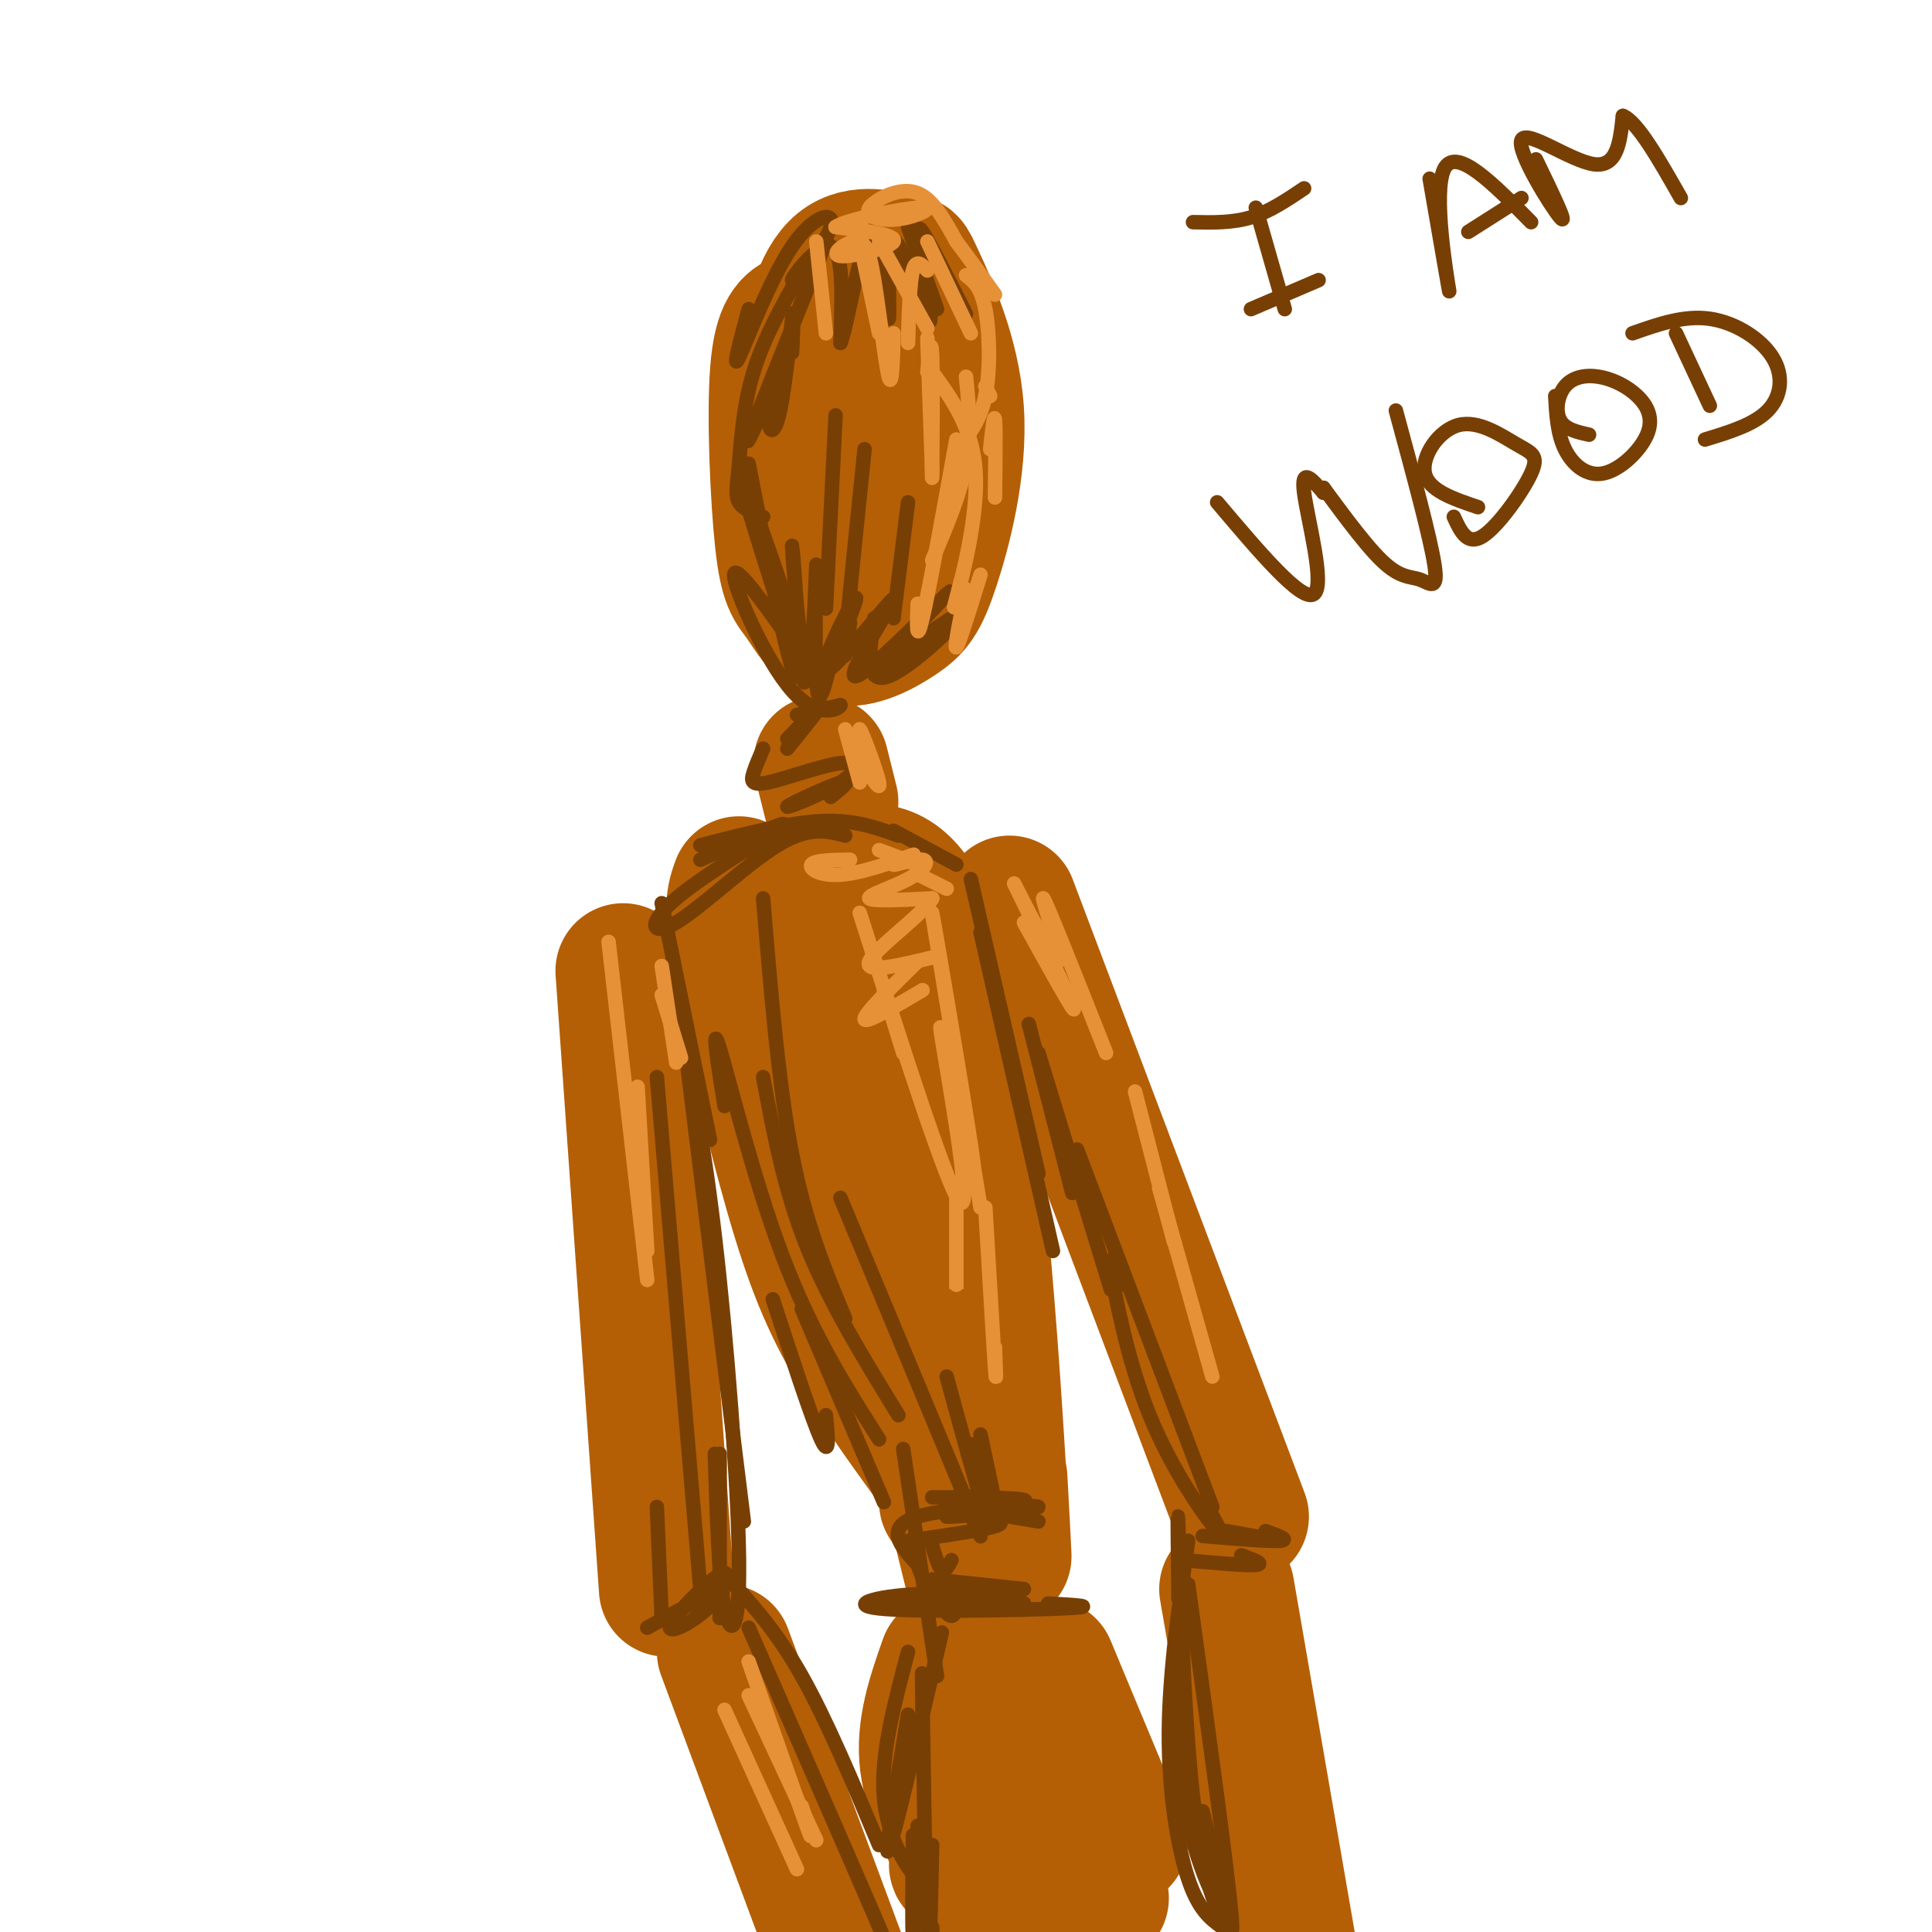 <svg viewBox='0 0 400 400' version='1.1' xmlns='http://www.w3.org/2000/svg' xmlns:xlink='http://www.w3.org/1999/xlink'><g fill='none' stroke='rgb(180,95,6)' stroke-width='28' stroke-linecap='round' stroke-linejoin='round'><path d='M166,66c-2.147,0.978 -4.294,1.957 -5,11c-0.706,9.043 0.029,26.152 1,35c0.971,8.848 2.178,9.437 4,12c1.822,2.563 4.259,7.102 8,8c3.741,0.898 8.784,-1.844 12,-4c3.216,-2.156 4.603,-3.727 7,-11c2.397,-7.273 5.803,-20.247 5,-32c-0.803,-11.753 -5.815,-22.285 -8,-27c-2.185,-4.715 -1.545,-3.614 -4,-4c-2.455,-0.386 -8.007,-2.258 -12,1c-3.993,3.258 -6.427,11.645 -7,21c-0.573,9.355 0.713,19.677 2,30'/><path d='M169,106c1.667,7.333 4.833,10.667 8,14'/><path d='M180,73c0.000,0.000 -1.000,43.000 -1,43'/><path d='M170,158c0.000,0.000 2.000,8.000 2,8'/><path d='M153,183c-0.976,2.649 -1.952,5.298 0,17c1.952,11.702 6.833,32.458 11,47c4.167,14.542 7.619,22.869 13,32c5.381,9.131 12.690,19.065 20,29'/><path d='M162,191c12.067,-9.978 24.133,-19.956 32,6c7.867,25.956 11.533,87.844 13,112c1.467,24.156 0.733,10.578 0,-3'/><path d='M178,205c-0.467,9.778 -0.933,19.556 -1,26c-0.067,6.444 0.267,9.556 4,21c3.733,11.444 10.867,31.222 18,51'/><path d='M183,214c0.000,0.000 13.000,97.000 13,97'/><path d='M175,255c5.833,11.667 11.667,23.333 16,35c4.333,11.667 7.167,23.333 10,35'/><path d='M129,201c0.000,0.000 9.000,128.000 9,128'/><path d='M209,187c0.000,0.000 48.000,127.000 48,127'/><path d='M150,342c0.000,0.000 32.000,86.000 32,86'/><path d='M254,329c0.000,0.000 14.000,81.000 14,81'/><path d='M196,344c-2.440,6.958 -4.881,13.917 -4,21c0.881,7.083 5.083,14.292 6,18c0.917,3.708 -1.452,3.917 2,2c3.452,-1.917 12.726,-5.958 22,-10'/><path d='M217,345c0.000,0.000 15.000,36.000 15,36'/><path d='M201,363c0.000,0.000 13.000,8.000 13,8'/><path d='M209,360c0.000,0.000 4.000,22.000 4,22'/><path d='M215,398c0.000,0.000 0.100,0.100 0.1,0.1'/><path d='M207,391c-0.750,1.833 -1.500,3.667 2,4c3.500,0.333 11.250,-0.833 19,-2'/><path d='M227,390c0.000,0.000 0.000,1.000 0,1'/></g>
<g fill='none' stroke='rgb(120,63,4)' stroke-width='3' stroke-linecap='round' stroke-linejoin='round'><path d='M137,187c0.000,0.000 10.000,49.000 10,49'/><path d='M140,202c0.000,0.000 14.000,113.000 14,113'/><path d='M149,301c0.000,0.000 0.000,34.000 0,34'/><path d='M148,301c0.405,12.940 0.810,25.881 2,32c1.190,6.119 3.167,5.417 3,-10c-0.167,-15.417 -2.476,-45.548 -5,-67c-2.524,-21.452 -5.262,-34.226 -8,-47'/><path d='M136,223c0.000,0.000 9.000,106.000 9,106'/><path d='M136,312c0.000,0.000 1.000,23.000 1,23'/><path d='M134,337c6.139,-3.407 12.278,-6.813 14,-7c1.722,-0.187 -0.971,2.847 -4,5c-3.029,2.153 -6.392,3.426 -5,1c1.392,-2.426 7.541,-8.550 10,-10c2.459,-1.450 1.230,1.775 0,5'/><path d='M151,327c4.917,5.417 9.833,10.833 15,20c5.167,9.167 10.583,22.083 16,35'/><path d='M155,337c12.750,29.083 25.500,58.167 30,69c4.500,10.833 0.750,3.417 -3,-4'/><path d='M245,323c6.500,0.583 13.000,1.167 15,1c2.000,-0.167 -0.500,-1.083 -3,-2'/><path d='M254,317c0.000,0.000 11.000,2.000 11,2'/><path d='M249,318c6.917,0.583 13.833,1.167 16,1c2.167,-0.167 -0.417,-1.083 -3,-2'/><path d='M231,267c-0.899,-4.339 -1.798,-8.679 -1,-4c0.798,4.679 3.292,18.375 8,30c4.708,11.625 11.631,21.179 14,24c2.369,2.821 0.185,-1.089 -2,-5'/><path d='M223,238c0.000,0.000 28.000,74.000 28,74'/><path d='M203,193c0.000,0.000 15.000,66.000 15,66'/><path d='M201,182c0.000,0.000 14.000,61.000 14,61'/><path d='M213,212c0.000,0.000 9.000,35.000 9,35'/><path d='M215,218c0.000,0.000 15.000,49.000 15,49'/><path d='M246,319c-1.978,13.778 -3.956,27.556 -4,40c-0.044,12.444 1.844,23.556 4,30c2.156,6.444 4.578,8.222 7,10'/><path d='M246,328c4.167,30.167 8.333,60.333 9,69c0.667,8.667 -2.167,-4.167 -5,-17'/><path d='M244,331c-0.137,-11.298 -0.274,-22.595 0,-14c0.274,8.595 0.958,37.083 3,55c2.042,17.917 5.440,25.262 6,24c0.560,-1.262 -1.720,-11.131 -4,-21'/><path d='M243,347c0.600,10.711 1.200,21.422 3,30c1.800,8.578 4.800,15.022 6,17c1.200,1.978 0.600,-0.511 0,-3'/><path d='M193,327c0.000,0.000 19.000,2.000 19,2'/><path d='M187,331c12.220,0.738 24.440,1.477 25,1c0.560,-0.477 -10.541,-2.169 -20,-2c-9.459,0.169 -17.278,2.199 -10,3c7.278,0.801 29.651,0.372 38,0c8.349,-0.372 2.675,-0.686 -3,-1'/><path d='M188,319c7.667,-1.083 15.333,-2.167 18,-3c2.667,-0.833 0.333,-1.417 -2,-2'/><path d='M193,310c10.617,0.022 21.234,0.045 19,1c-2.234,0.955 -17.321,2.844 -16,3c1.321,0.156 19.048,-1.419 19,-2c-0.048,-0.581 -17.871,-0.166 -25,2c-7.129,2.166 -3.565,6.083 0,10'/><path d='M190,324c1.244,3.867 4.356,8.533 6,10c1.644,1.467 1.822,-0.267 2,-2'/><path d='M193,320c0.667,2.250 1.333,4.500 2,5c0.667,0.500 1.333,-0.750 2,-2'/><path d='M209,314c0.000,0.000 6.000,1.000 6,1'/><path d='M197,311c0.000,0.000 7.000,-2.000 7,-2'/><path d='M187,300c0.000,0.000 7.000,47.000 7,47'/><path d='M195,338c-4.917,21.083 -9.833,42.167 -11,45c-1.167,2.833 1.417,-12.583 4,-28'/><path d='M188,342c-2.844,10.689 -5.689,21.378 -5,30c0.689,8.622 4.911,15.178 7,17c2.089,1.822 2.044,-1.089 2,-4'/><path d='M191,355c-0.089,-7.267 -0.178,-14.533 0,-3c0.178,11.533 0.622,41.867 1,50c0.378,8.133 0.689,-5.933 1,-20'/><path d='M189,380c-0.083,10.167 -0.167,20.333 0,20c0.167,-0.333 0.583,-11.167 1,-22'/><path d='M191,383c0.833,8.667 1.667,17.333 2,20c0.333,2.667 0.167,-0.667 0,-4'/><path d='M150,229c-1.422,-9.000 -2.844,-18.000 -1,-12c1.844,6.000 6.956,27.000 13,43c6.044,16.000 13.022,27.000 20,38'/><path d='M166,271c0.000,0.000 17.000,40.000 17,40'/><path d='M160,269c4.083,12.500 8.167,25.000 10,29c1.833,4.000 1.417,-0.500 1,-5'/><path d='M145,175c9.083,-2.333 18.167,-4.667 25,-5c6.833,-0.333 11.417,1.333 16,3'/><path d='M145,178c9.531,-4.381 19.062,-8.762 17,-7c-2.062,1.762 -15.718,9.668 -22,15c-6.282,5.332 -5.191,8.089 0,5c5.191,-3.089 14.483,-12.026 21,-16c6.517,-3.974 10.258,-2.987 14,-2'/><path d='M185,172c0.000,0.000 13.000,7.000 13,7'/><path d='M158,155c-0.760,1.747 -1.521,3.494 -2,5c-0.479,1.506 -0.678,2.771 3,2c3.678,-0.771 11.231,-3.580 15,-4c3.769,-0.420 3.752,1.547 0,4c-3.752,2.453 -11.241,5.391 -11,5c0.241,-0.391 8.212,-4.112 11,-5c2.788,-0.888 0.394,1.056 -2,3'/><path d='M163,155c3.500,-4.333 7.000,-8.667 7,-9c0.000,-0.333 -3.500,3.333 -7,7'/><path d='M165,148c0.000,0.000 9.000,-2.000 9,-2'/><path d='M174,146c0.012,0.643 -4.458,3.250 -10,-3c-5.542,-6.250 -12.155,-21.357 -12,-24c0.155,-2.643 7.077,7.179 14,17'/><path d='M166,136c-1.667,-8.869 -12.833,-39.542 -13,-38c-0.167,1.542 10.667,35.298 13,42c2.333,6.702 -3.833,-13.649 -10,-34'/><path d='M155,96c4.413,22.675 8.826,45.350 10,44c1.174,-1.350 -0.893,-26.724 -1,-27c-0.107,-0.276 1.744,24.544 3,26c1.256,1.456 1.915,-20.454 2,-22c0.085,-1.546 -0.404,17.273 0,24c0.404,6.727 1.702,1.364 3,-4'/><path d='M172,137c2.248,-4.810 6.368,-14.835 5,-13c-1.368,1.835 -8.226,15.530 -6,15c2.226,-0.530 13.535,-15.286 14,-15c0.465,0.286 -9.913,15.616 -8,16c1.913,0.384 16.118,-14.176 19,-17c2.882,-2.824 -5.559,6.088 -14,15'/><path d='M182,138c2.536,-1.083 15.875,-11.292 17,-11c1.125,0.292 -9.964,11.083 -15,13c-5.036,1.917 -4.018,-5.042 -3,-12'/><path d='M164,73c0.224,-5.335 0.449,-10.671 0,-7c-0.449,3.671 -1.571,16.348 -3,21c-1.429,4.652 -3.167,1.278 0,-10c3.167,-11.278 11.237,-30.459 10,-27c-1.237,3.459 -11.782,29.560 -15,38c-3.218,8.440 0.891,-0.780 5,-10'/><path d='M166,56c-3.917,6.946 -7.833,13.893 -10,21c-2.167,7.107 -2.583,14.375 -3,19c-0.417,4.625 -0.833,6.607 0,8c0.833,1.393 2.917,2.196 5,3'/><path d='M155,64c-1.767,6.597 -3.534,13.194 -2,10c1.534,-3.194 6.370,-16.179 11,-23c4.630,-6.821 9.056,-7.478 8,-4c-1.056,3.478 -7.592,11.090 -8,11c-0.408,-0.090 5.312,-7.883 8,-7c2.688,0.883 2.344,10.441 2,20'/><path d='M174,71c1.411,-2.973 3.939,-20.404 6,-21c2.061,-0.596 3.656,15.644 4,16c0.344,0.356 -0.561,-15.174 1,-16c1.561,-0.826 5.589,13.050 7,16c1.411,2.950 0.206,-5.025 -1,-13'/><path d='M191,53c-0.556,-3.889 -1.444,-7.111 0,-5c1.444,2.111 5.222,9.556 9,17'/><path d='M173,86c0.000,0.000 -2.000,40.000 -2,40'/><path d='M179,93c-1.750,17.000 -3.500,34.000 -4,40c-0.500,6.000 0.250,1.000 1,-4'/><path d='M188,104c0.000,0.000 -3.000,24.000 -3,24'/><path d='M183,60c-0.500,-2.083 -1.000,-4.167 -1,-4c0.000,0.167 0.500,2.583 1,5'/><path d='M188,47c0.000,0.000 6.000,17.000 6,17'/><path d='M158,186c1.583,19.250 3.167,38.500 6,53c2.833,14.500 6.917,24.250 11,34'/><path d='M158,223c2.167,11.667 4.333,23.333 9,35c4.667,11.667 11.833,23.333 19,35'/><path d='M174,248c11.417,27.417 22.833,54.833 27,65c4.167,10.167 1.083,3.083 -2,-4'/><path d='M196,285c3.083,11.333 6.167,22.667 7,25c0.833,2.333 -0.583,-4.333 -2,-11'/><path d='M203,297c0.000,0.000 3.000,14.000 3,14'/><path d='M247,46c4.083,0.083 8.167,0.167 12,-1c3.833,-1.167 7.417,-3.583 11,-6'/><path d='M260,43c0.000,0.000 6.000,21.000 6,21'/><path d='M259,64c0.000,0.000 14.000,-6.000 14,-6'/><path d='M296,37c2.200,12.733 4.400,25.467 4,23c-0.400,-2.467 -3.400,-20.133 -1,-25c2.400,-4.867 10.200,3.067 18,11'/><path d='M304,48c0.000,0.000 11.000,-7.000 11,-7'/><path d='M318,33c3.429,7.089 6.857,14.179 5,12c-1.857,-2.179 -9.000,-13.625 -8,-16c1.000,-2.375 10.143,4.321 15,5c4.857,0.679 5.429,-4.661 6,-10'/><path d='M336,24c3.000,1.167 7.500,9.083 12,17'/><path d='M252,104c8.756,10.356 17.511,20.711 20,19c2.489,-1.711 -1.289,-15.489 -2,-21c-0.711,-5.511 1.644,-2.756 4,0'/><path d='M274,102c0.667,-0.167 0.333,-0.583 0,-1'/><path d='M274,101c2.306,3.054 8.072,11.190 12,15c3.928,3.810 6.019,3.295 8,4c1.981,0.705 3.852,2.630 3,-3c-0.852,-5.630 -4.426,-18.815 -8,-32'/><path d='M301,107c1.390,3.032 2.780,6.063 6,4c3.220,-2.063 8.269,-9.221 10,-13c1.731,-3.779 0.144,-4.178 -3,-6c-3.144,-1.822 -7.847,-5.068 -12,-4c-4.153,1.068 -7.758,6.448 -7,10c0.758,3.552 5.879,5.276 11,7'/><path d='M322,82c0.215,3.896 0.430,7.793 2,11c1.570,3.207 4.495,5.726 8,5c3.505,-0.726 7.590,-4.696 9,-8c1.410,-3.304 0.146,-5.940 -2,-8c-2.146,-2.060 -5.173,-3.542 -8,-4c-2.827,-0.458 -5.453,0.107 -7,2c-1.547,1.893 -2.013,5.112 -1,7c1.013,1.888 3.507,2.444 6,3'/><path d='M347,69c0.000,0.000 7.000,15.000 7,15'/><path d='M338,69c5.339,-1.881 10.679,-3.762 16,-3c5.321,0.762 10.625,4.167 13,8c2.375,3.833 1.821,8.095 -1,11c-2.821,2.905 -7.911,4.452 -13,6'/></g>
<g fill='none' stroke='rgb(230,145,56)' stroke-width='3' stroke-linecap='round' stroke-linejoin='round'><path d='M169,50c0.000,0.000 2.000,19.000 2,19'/><path d='M178,50c0.000,0.000 4.000,19.000 4,19'/><path d='M182,50c0.000,0.000 10.000,18.000 10,18'/><path d='M192,50c0.000,0.000 9.000,19.000 9,19'/><path d='M200,57c1.556,1.200 3.111,2.400 4,7c0.889,4.600 1.111,12.600 0,18c-1.111,5.400 -3.556,8.200 -6,11'/><path d='M200,78c0.583,5.833 1.167,11.667 0,18c-1.167,6.333 -4.083,13.167 -7,20'/><path d='M198,91c-2.833,15.667 -5.667,31.333 -7,37c-1.333,5.667 -1.167,1.333 -1,-3'/><path d='M192,77c0.422,-3.911 0.844,-7.822 1,-3c0.156,4.822 0.044,18.378 0,23c-0.044,4.622 -0.022,0.311 0,-4'/><path d='M192,70c0.000,0.000 1.000,28.000 1,28'/><path d='M193,77c4.267,5.889 8.533,11.778 9,21c0.467,9.222 -2.867,21.778 -4,26c-1.133,4.222 -0.067,0.111 1,-4'/><path d='M203,119c-2.250,7.250 -4.500,14.500 -5,15c-0.500,0.500 0.750,-5.750 2,-12'/><path d='M205,93c0.417,-3.833 0.833,-7.667 1,-6c0.167,1.667 0.083,8.833 0,16'/><path d='M205,82c0.000,0.000 -1.000,-2.000 -1,-2'/><path d='M192,56c-1.167,-1.250 -2.333,-2.500 -3,0c-0.667,2.500 -0.833,8.750 -1,15'/><path d='M185,69c-0.151,5.797 -0.303,11.593 -1,9c-0.697,-2.593 -1.941,-13.576 -3,-20c-1.059,-6.424 -1.933,-8.289 -4,-8c-2.067,0.289 -5.326,2.732 -3,3c2.326,0.268 10.236,-1.638 11,-3c0.764,-1.362 -5.618,-2.181 -12,-3'/><path d='M173,47c2.010,-1.483 13.035,-3.690 17,-4c3.965,-0.310 0.869,1.279 -2,2c-2.869,0.721 -5.511,0.575 -7,0c-1.489,-0.575 -1.824,-1.578 0,-3c1.824,-1.422 5.807,-3.263 9,-2c3.193,1.263 5.597,5.632 8,10'/><path d='M198,50c2.667,3.500 5.333,7.250 8,11'/><path d='M178,157c2.220,3.655 4.440,7.310 4,5c-0.440,-2.310 -3.542,-10.583 -4,-11c-0.458,-0.417 1.726,7.024 2,9c0.274,1.976 -1.363,-1.512 -3,-5'/><path d='M175,151c0.000,0.000 3.000,11.000 3,11'/><path d='M190,181c0.000,0.000 6.000,3.000 6,3'/><path d='M182,176c0.000,0.000 8.000,3.000 8,3'/><path d='M176,178c-3.703,0.055 -7.407,0.109 -8,1c-0.593,0.891 1.924,2.618 7,2c5.076,-0.618 12.712,-3.580 14,-4c1.288,-0.420 -3.771,1.702 -4,2c-0.229,0.298 4.372,-1.230 6,-1c1.628,0.230 0.285,2.216 -3,4c-3.285,1.784 -8.510,3.367 -8,4c0.510,0.633 6.755,0.317 13,0'/><path d='M193,186c-1.489,2.933 -11.711,10.267 -13,13c-1.289,2.733 6.356,0.867 14,-1'/><path d='M190,199c-5.583,5.500 -11.167,11.000 -11,12c0.167,1.000 6.083,-2.500 12,-6'/><path d='M178,189c9.400,29.489 18.800,58.978 21,60c2.200,1.022 -2.800,-26.422 -4,-34c-1.200,-7.578 1.400,4.711 4,17'/><path d='M199,232c1.667,7.345 3.833,17.208 2,5c-1.833,-12.208 -7.667,-46.488 -8,-48c-0.333,-1.512 4.833,29.744 10,61'/><path d='M204,250c0.833,14.083 1.667,28.167 2,33c0.333,4.833 0.167,0.417 0,-4'/><path d='M198,247c0.000,8.250 0.000,16.500 0,19c0.000,2.500 0.000,-0.750 0,-4'/><path d='M187,218c0.000,0.000 -4.000,-13.000 -4,-13'/><path d='M212,191c5.903,10.656 11.805,21.311 10,17c-1.805,-4.311 -11.319,-23.589 -12,-25c-0.681,-1.411 7.470,15.043 9,16c1.530,0.957 -3.563,-13.584 -3,-13c0.563,0.584 6.781,16.292 13,32'/><path d='M235,226c0.000,0.000 8.000,31.000 8,31'/><path d='M240,246c0.000,0.000 11.000,39.000 11,39'/><path d='M137,206c0.000,0.000 4.000,13.000 4,13'/><path d='M137,200c0.000,0.000 3.000,20.000 3,20'/><path d='M132,225c0.000,0.000 2.000,34.000 2,34'/><path d='M126,195c0.000,0.000 8.000,70.000 8,70'/><path d='M155,344c5.083,14.500 10.167,29.000 12,34c1.833,5.000 0.417,0.500 -1,-4'/><path d='M155,351c0.000,0.000 14.000,30.000 14,30'/><path d='M150,354c0.000,0.000 15.000,33.000 15,33'/></g>
</svg>